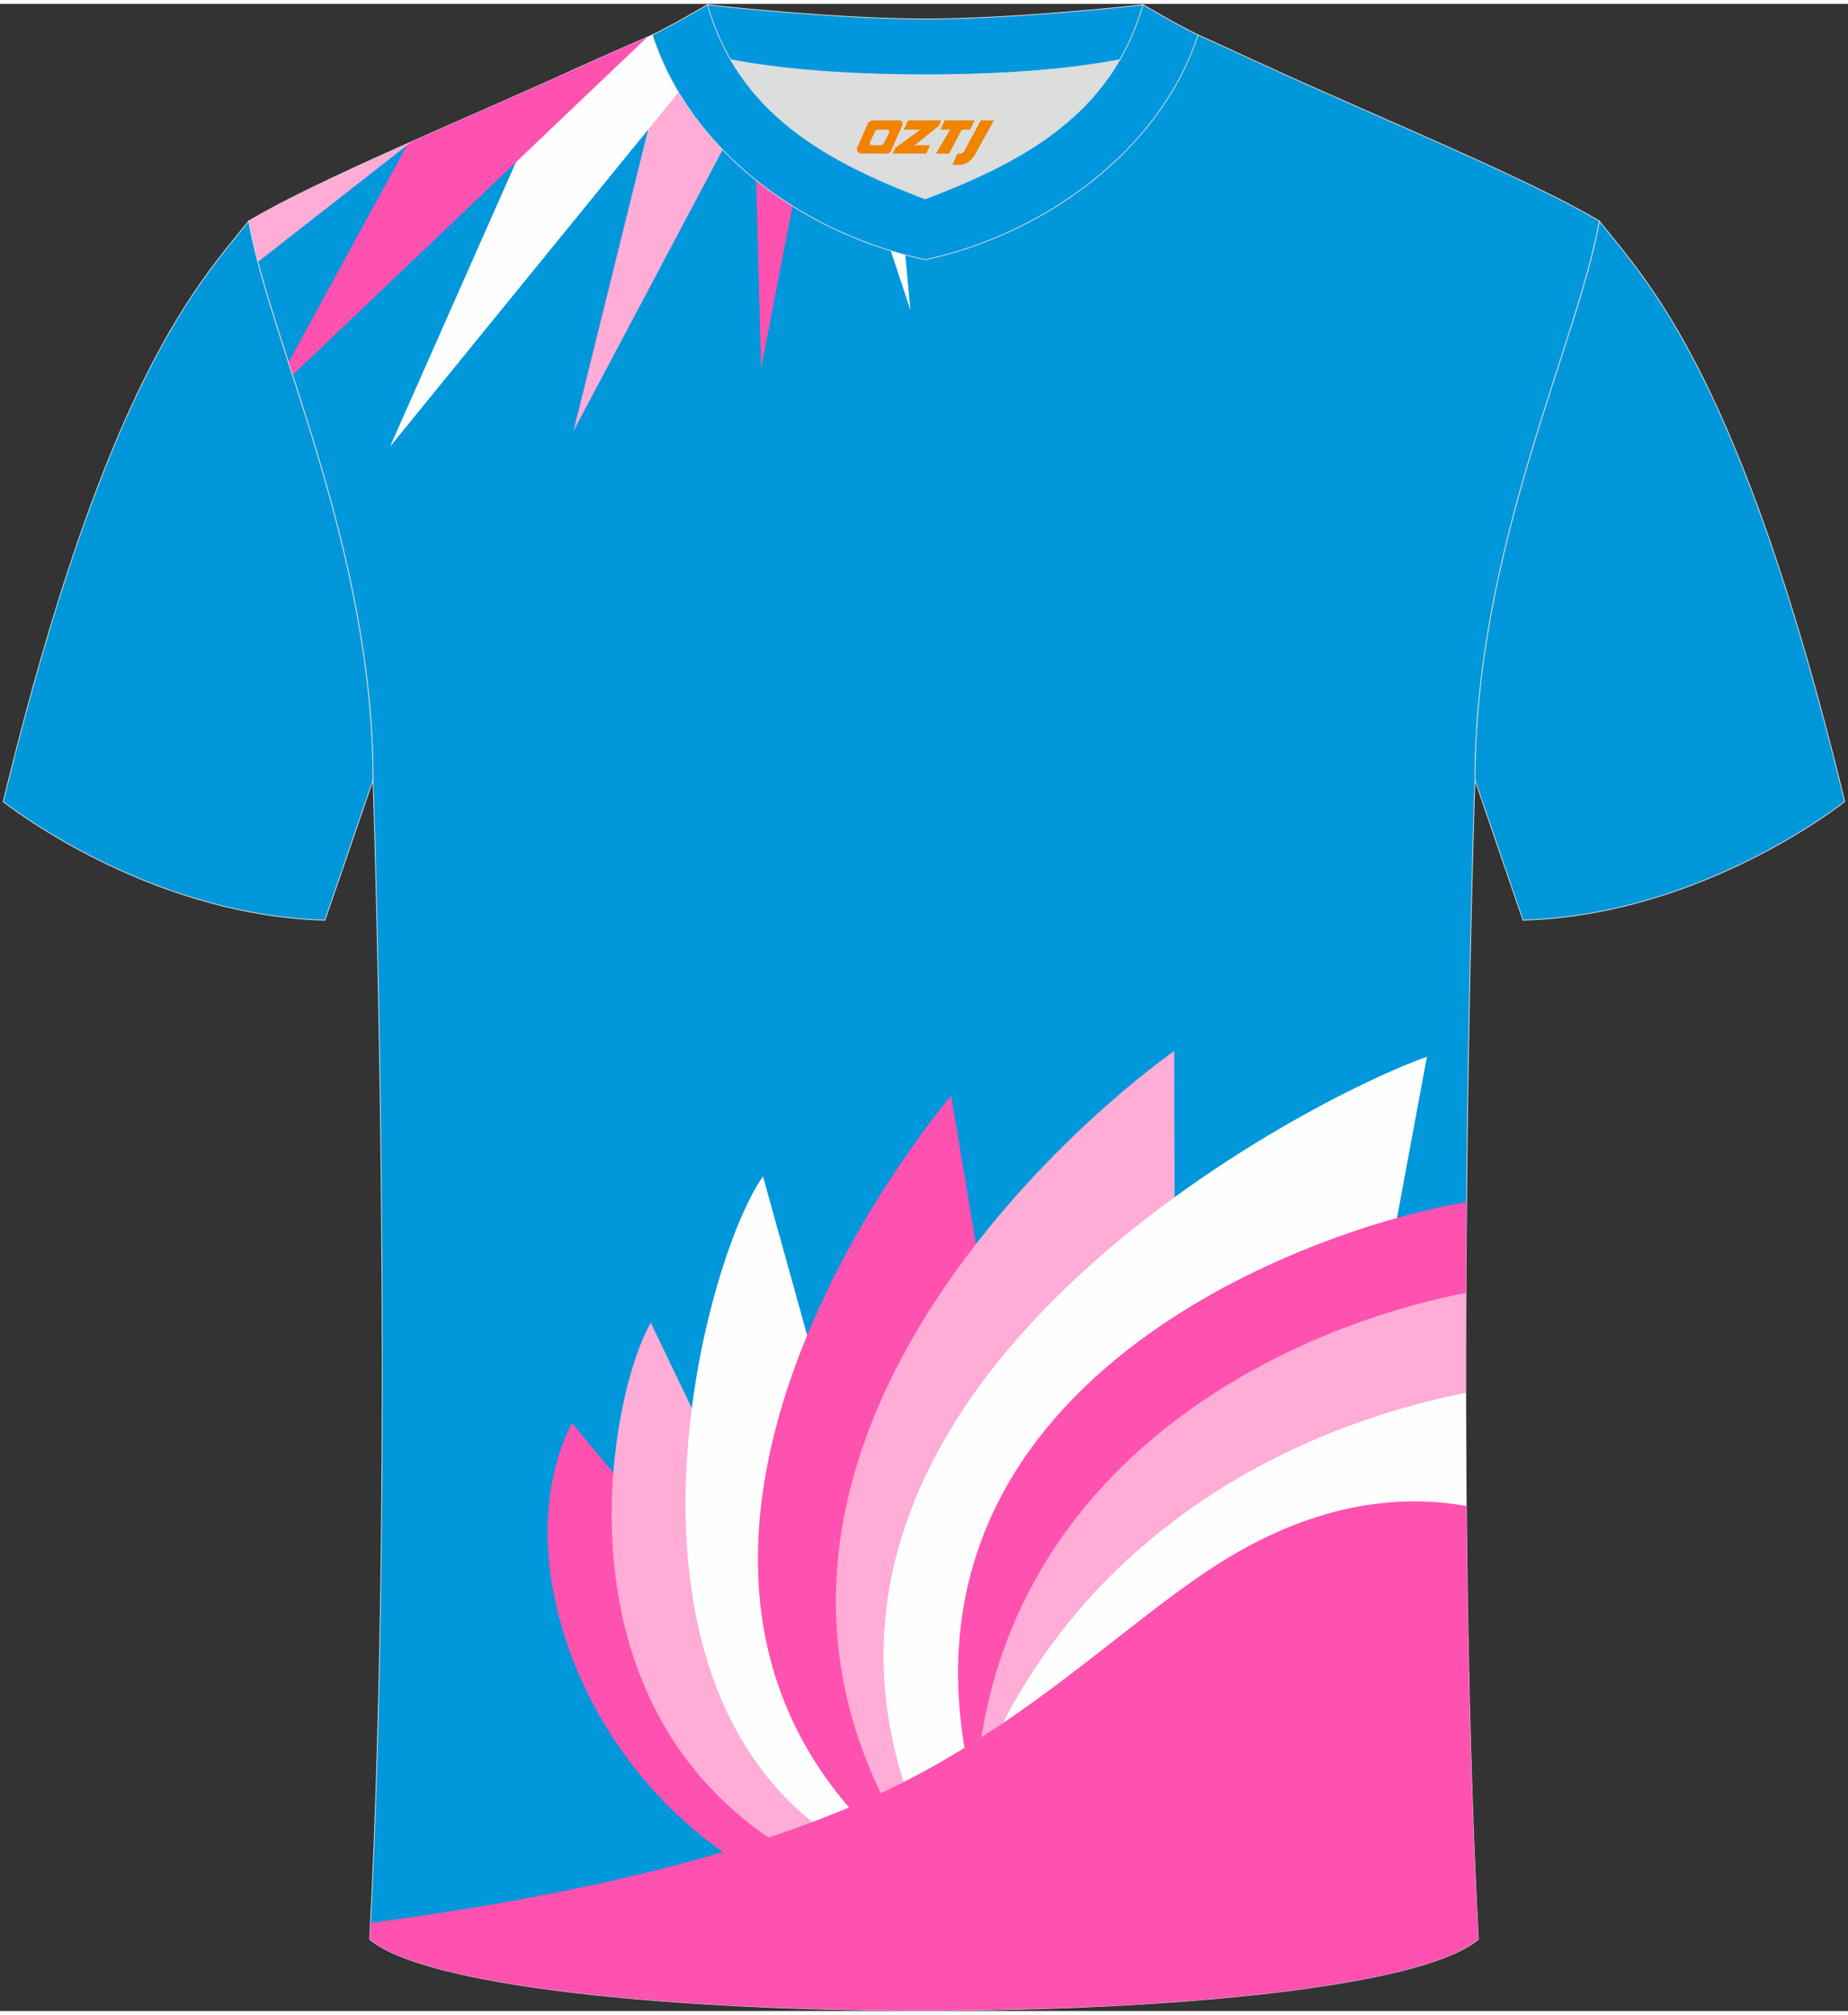 <?xml version="1.0" encoding="utf-8"?>
<!-- Generator: Adobe Illustrator 22.0.0, SVG Export Plug-In . SVG Version: 6.00 Build 0)  -->
<svg xmlns="http://www.w3.org/2000/svg" xmlns:xlink="http://www.w3.org/1999/xlink" version="1.1" id="图层_1" x="0px" y="0px" width="378px" height="412px" viewBox="0 0 379 411.5" enable-background="new 0 0 379 411.5" xml:space="preserve">
<rect x="0" y="0" width="379" height="411.5" fill="#333333" stroke="none"/>
<g>
	<path fill="#0097DA" stroke="#DCDDDD" stroke-width="0.162" stroke-miterlimit="22.926" d="M327.99,44.52   c10.2,12.75,29.25,32.3,50.34,119.02c0,0-29.08,23.29-65.98,24.31c0,0-7.14-20.75-9.86-28.74   C302.49,111.51,323.72,69.19,327.99,44.52z"/>
	<path fill="#0097DB" stroke="#DCDDDD" stroke-width="0.162" stroke-miterlimit="22.926" d="M75.81,396.8   c5.36-101,0.7-237.68,0.7-237.68c0-47.62-21.24-89.93-25.5-114.6c13.63-8.23,45.28-21.25,67.14-31.23   c5.55-2.52,11.68-5.18,15.66-6.93c17.52-0.32,25.34,1.25,55.54,1.25h0.31c30.2,0,38.53-1.57,56.04-1.25   c3.98,1.76,9.6,4.41,15.15,6.93c21.87,9.98,53.51,23,67.14,31.23c-4.27,24.67-25.5,66.98-25.5,114.6c0,0-4.66,136.67,0.7,237.68   C280.12,416.24,98.88,416.24,75.81,396.8z"/>
	<g>
		<path fill="#FF51B0" d="M167.77,388.9c-44.54-15.49-65.9-67.86-50.47-97.97l80.18,96.9l104.58-16.6l-0.08-2.19l-65.23-7.42    L167.77,388.9z"/>
		<path fill="#FFACD6" d="M168.33,382.07c-57.02-27.35-43.81-96.07-34.87-111.69l58.51,121.72l110.2-17.49l-0.02-0.65l-70.9-8.07    L168.33,382.07z"/>
		<path fill="#FEFEFE" d="M173.83,377.8c-52.97-31.72-29.74-120-17.35-137.41l41,147.43l104.58-16.6l-0.08-2.19l-65.23-7.42    L173.83,377.8z"/>
		<path fill="#FF51B0" d="M178.33,374.34c-50.62-51.23-4.58-124.39,16.72-150.53l25.51,152.49l81.47-5.78l-0.05-1.49l-65.23-7.42    L178.33,374.34z"/>
		<path fill="#FFACD6" d="M182.74,371c-39.28-73.07,34.41-139.37,58.07-156.32l0.4,152.89l60.79,2.1l-0.02-0.64l-65.23-7.42    L182.74,371z"/>
		<path fill="#FEFEFE" d="M186.54,368.14c-31.18-86.58,83.34-144.39,106.1-152.27l-26.32,141.77l35.62,10.03l0.05,1.37l-65.23-7.42    L186.54,368.14z"/>
		<path fill="#FF51B0" d="M199.08,363.88c-18.8-81.36,69.67-112.95,101.69-118.21c-0.34,37.35-0.23,81.91,1.21,123.36l-65.23-7.42    L199.08,363.88z"/>
		<path fill="#FFACD6" d="M200.94,357.58c7.94-57.46,59.07-85.26,99.7-93.33c-0.15,33.06,0.13,70.02,1.34,104.79l-65.23-7.42    L200.94,357.58z"/>
		<path fill="#FEFEFE" d="M204.35,355.14c18.07-37.37,53.64-61.79,96.26-70.38c0.04,27.42,0.41,56.54,1.37,84.27l-65.23-7.42    L204.35,355.14z"/>
		<path fill="#FF51B0" d="M75.99,393.44c35.42-4.75,69.3-11.68,97.66-23.48c36.48-15.18,57.96-39.67,79.77-52.3    c16.65-9.64,32.7-12.32,47.31-9.7c0.26,29.9,0.97,60.75,2.46,88.84c-23.07,19.44-204.31,19.44-227.38,0    C75.86,395.69,75.92,394.56,75.99,393.44z"/>
		<path fill="#FFACD6" d="M202.08,7.51l7.65,34.28L192.57,7.6C196.02,7.59,199.18,7.56,202.08,7.51z"/>
		<path fill="#FEFEFE" d="M181.6,7.57l5.11,55.21L168.36,7.31C172.21,7.43,176.55,7.52,181.6,7.57z"/>
		<path fill="#FF51B0" d="M169.13,7.33l-13.04,67.42l-1.76-68C158.65,6.94,163.33,7.16,169.13,7.33z"/>
		<path fill="#FFACD6" d="M160.35,7.02l-42.73,80.54l20.12-81.24C145.74,6.29,151.99,6.67,160.35,7.02z"/>
		<path fill="#FEFEFE" d="M148.6,6.52L79.99,90.77l33.34-75.3c1.65-0.74,3.26-1.47,4.82-2.18c5.55-2.52,11.68-5.18,15.66-6.93    C139.38,6.26,143.96,6.35,148.6,6.52z"/>
		<path fill="#FF51B0" d="M132.72,6.83L59.99,76.12l-0.84-2.6l24.57-44.95c11.71-5.22,24.14-10.58,34.42-15.27    C123.21,10.99,128.77,8.57,132.72,6.83z"/>
		<path fill="#FFACD6" d="M84.41,28.26L52.88,52.92c-0.78-2.99-1.43-5.79-1.88-8.4C58.35,40.09,70.94,34.26,84.41,28.26z"/>
	</g>
	<path fill="#DCDDDD" d="M149.83,11.44c8.45,14.62,23.39,22.27,39.92,28.55c16.55-6.29,31.48-13.92,39.92-28.56   c-8.65,1.66-21.45,3.09-39.92,3.09C171.29,14.53,158.49,13.1,149.83,11.44z"/>
	<path fill="#0097DF" stroke="#DCDDDD" stroke-width="0.162" stroke-miterlimit="22.926" d="M189.75,3.1   c-17.28,0-41.78-2.53-44.66-2.93c0,0-5.53,4.46-11.29,6.19c0,0,11.78,8.17,55.95,8.17s55.95-8.17,55.95-8.17   c-5.76-1.72-11.29-6.19-11.29-6.19C231.52,0.57,207.04,3.1,189.75,3.1z"/>
	<path fill="#0097DF" stroke="#DCDDDD" stroke-width="0.162" stroke-miterlimit="22.926" d="M189.75,52.45   c23.96-5.08,48.15-22.11,55.95-46.09c-4.43-2.13-11.29-6.19-11.29-6.19c-6.4,22.33-24.3,32.08-44.66,39.82   c-20.33-7.73-38.27-17.52-44.66-39.82c0,0-6.86,4.05-11.29,6.19C141.71,30.71,165.4,47.29,189.75,52.45z"/>
	
	<path fill="#0097DA" stroke="#DCDDDD" stroke-width="0.162" stroke-miterlimit="22.926" d="M51,44.52   C40.8,57.28,21.75,76.83,0.66,163.55c0,0,29.08,23.29,65.98,24.31c0,0,7.14-20.75,9.86-28.74C76.5,111.51,55.27,69.19,51,44.52z"/>
</g>
<g>
	<path fill="#F08300" d="M201.15,23.89l-3.4,6.3c-0.2,0.3-0.5,0.5-0.8,0.5h-0.6l-1,2.3h1.2c2,0.1,3.2-1.5,3.9-3L203.85,23.89h-2.5L201.15,23.89z"/>
	<polygon fill="#F08300" points="193.95,23.89 ,199.85,23.89 ,198.95,25.79 ,197.25,25.79 ,194.65,30.69 ,191.95,30.69 ,194.85,25.79 ,192.85,25.79 ,193.75,23.89"/>
	<polygon fill="#F08300" points="187.95,28.99 ,187.45,28.99 ,187.95,28.69 ,192.55,24.99 ,193.05,23.89 ,186.25,23.89 ,185.95,24.49 ,185.35,25.79 ,188.15,25.79 ,188.75,25.79 ,183.65,29.49    ,183.05,30.69 ,189.65,30.69 ,189.95,30.69 ,190.75,28.99"/>
	<path fill="#F08300" d="M184.45,23.89H179.15C178.65,23.89,178.15,24.19,177.95,24.59L175.85,29.39C175.55,29.99,175.95,30.69,176.65,30.69h5.2c0.4,0,0.7-0.2,0.9-0.6L185.05,24.89C185.25,24.39,184.95,23.89,184.45,23.89z M182.35,26.39L181.25,28.59C181.05,28.89,180.75,28.99,180.65,28.99l-1.8,0C178.65,28.99,178.25,28.89,178.45,28.29l1-2.1c0.1-0.3,0.4-0.4,0.7-0.4h1.9   C182.25,25.79,182.45,26.09,182.35,26.39z"/>
</g>
</svg>